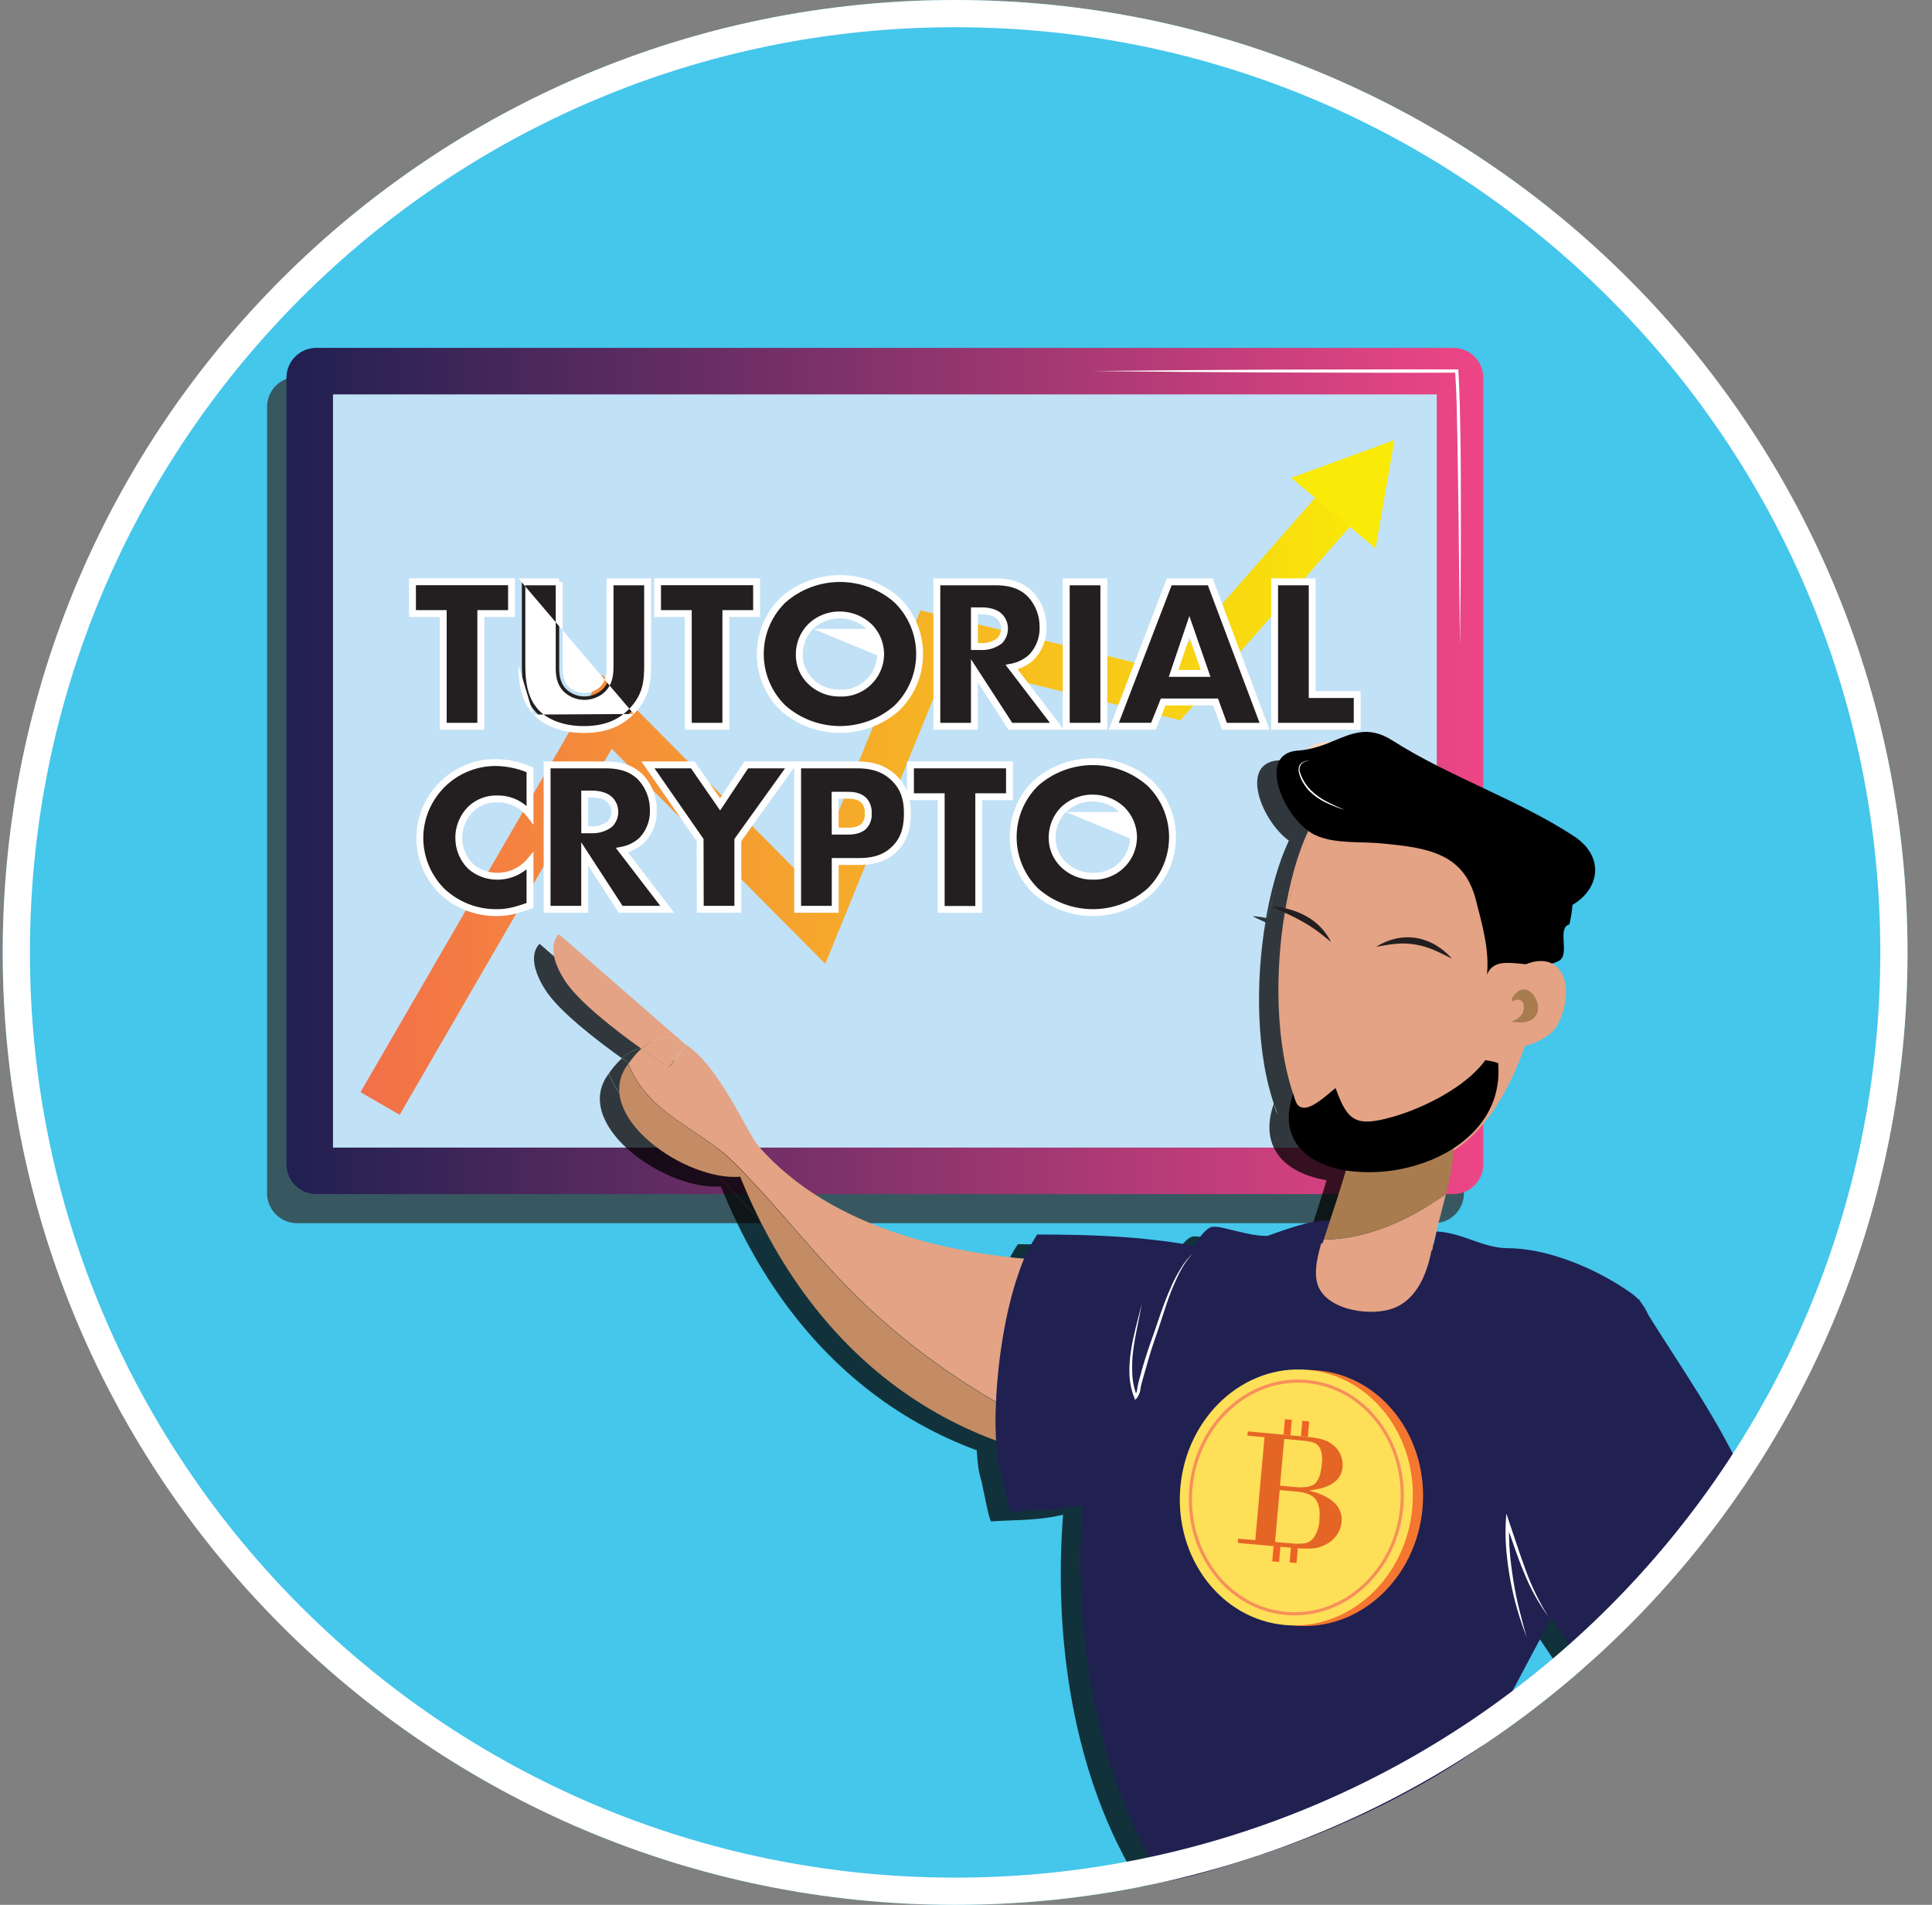 <svg width="71" height="70" viewBox="0 0 71 70" fill="none" xmlns="http://www.w3.org/2000/svg">
<rect x="0" y="0" width="71" height="70" fill="#808080" stroke="none"/>
<path d="M35.1 70C54.43 70 70.1 54.33 70.1 35C70.1 15.67 54.43 0 35.1 0C15.77 0 0.1 15.67 0.1 35C0.1 54.33 15.77 70 35.1 70Z" fill="#45C6EB"/>
<g opacity="0.75">
<path d="M10.914 14.706H52.7C52.835 14.706 52.944 14.815 52.944 14.95V43.85C52.944 43.985 52.835 44.094 52.7 44.094H10.914C10.779 44.094 10.67 43.985 10.67 43.85V14.95C10.67 14.815 10.779 14.706 10.914 14.706Z" fill="#414F59"/>
<path fill-rule="evenodd" clip-rule="evenodd" d="M11.525 15.561V43.239H52.089V15.561H11.525ZM9.815 14.95C9.815 14.343 10.307 13.851 10.914 13.851H52.701C53.307 13.851 53.799 14.343 53.799 14.95V43.85C53.799 44.457 53.307 44.949 52.701 44.949H10.914C10.307 44.949 9.815 44.457 9.815 43.85V14.95Z" fill="#333333"/>
</g>
<path d="M11.625 13.639H53.412C53.547 13.639 53.656 13.748 53.656 13.883V42.783C53.656 42.918 53.547 43.027 53.412 43.027H11.625C11.491 43.027 11.382 42.918 11.382 42.783V13.883C11.382 13.748 11.491 13.639 11.625 13.639Z" fill="#C1E1F6"/>
<path fill-rule="evenodd" clip-rule="evenodd" d="M12.237 14.494V42.172H52.801V14.494H12.237ZM10.527 13.883C10.527 13.276 11.019 12.784 11.625 12.784H53.412C54.019 12.784 54.511 13.276 54.511 13.883V42.783C54.511 43.39 54.019 43.882 53.412 43.882H11.625C11.019 43.882 10.527 43.39 10.527 42.783V13.883Z" fill="url(#paint0_linear_23058_31479)"/>
<path fill-rule="evenodd" clip-rule="evenodd" d="M50.633 18.184L43.379 26.468L34.825 24.383L30.33 35.419L22.481 27.516L14.687 40.968L13.248 40.135L22.131 24.805L29.738 32.465L33.826 22.429L42.793 24.614L49.383 17.089L50.633 18.184Z" fill="url(#paint1_linear_23058_31479)"/>
<path d="M17.669 22.547V26.689H16.288V22.547H15.159V21.379H18.799V22.547H17.669Z" fill="#231F20"/>
<path fill-rule="evenodd" clip-rule="evenodd" d="M15.032 21.252H18.925V22.674H17.796V26.816H16.162V22.674H15.032V21.252ZM15.285 21.505V22.421H16.415V26.563H17.543V22.421H18.672V21.505H15.285Z" fill="white"/>
<path d="M20.55 21.381V24.519C20.55 24.742 20.557 25.084 20.82 25.339C21.183 25.669 21.734 25.679 22.109 25.362C22.428 25.084 22.419 24.695 22.419 24.4V21.381H23.8V24.43C23.8 24.987 23.776 25.568 23.202 26.149C22.757 26.603 22.198 26.81 21.452 26.81C20.616 26.81 20.02 26.522 19.695 26.173C19.233 25.671 19.178 24.995 19.178 24.43V21.381H20.55Z" fill="#231F20"/>
<path fill-rule="evenodd" clip-rule="evenodd" d="M19.052 21.254H20.55V21.381H20.677V24.519C20.677 24.744 20.688 25.032 20.907 25.246C21.222 25.532 21.7 25.541 22.026 25.266C22.293 25.033 22.293 24.71 22.292 24.408L22.292 21.254H23.926V24.43C23.926 24.994 23.903 25.62 23.293 26.238M20.423 21.508H19.305V24.43C19.305 24.992 19.362 25.624 19.788 26.087C20.085 26.406 20.645 26.683 21.453 26.683C22.171 26.683 22.695 26.485 23.112 26.061C23.649 25.517 23.673 24.98 23.673 24.43V21.508H22.546V24.4C22.546 24.41 22.546 24.421 22.546 24.432C22.546 24.718 22.547 25.148 22.192 25.458L22.191 25.459C21.767 25.816 21.145 25.805 20.735 25.432L20.732 25.429C20.427 25.134 20.423 24.741 20.423 24.519V21.508ZM19.052 21.254V21.381V21.254ZM19.052 21.381V24.43V21.381ZM19.052 24.43C19.052 24.997 19.105 25.718 19.602 26.259L19.052 24.43ZM23.293 26.238C22.819 26.72 22.225 26.936 21.453 26.936C20.588 26.936 19.956 26.638 19.602 26.259" fill="white"/>
<path d="M26.675 22.547V26.689H25.294V22.547H24.165V21.379H27.805V22.547H26.675Z" fill="#231F20"/>
<path fill-rule="evenodd" clip-rule="evenodd" d="M24.038 21.252H27.932V22.674H26.802V26.816H25.168V22.674H24.038V21.252ZM24.291 21.505V22.421H25.421V26.563H26.549V22.421H27.678V21.505H24.291Z" fill="white"/>
<path d="M32.961 26.019C31.764 27.071 29.974 27.071 28.777 26.019C27.681 24.948 27.66 23.191 28.731 22.094C28.747 22.079 28.762 22.064 28.777 22.049C29.974 20.997 31.764 20.997 32.961 22.049C34.057 23.122 34.076 24.881 33.004 25.976C32.989 25.991 32.975 26.005 32.961 26.019ZM29.795 23.019C29.52 23.296 29.368 23.672 29.373 24.062C29.37 24.435 29.523 24.793 29.795 25.049C30.082 25.326 30.469 25.478 30.869 25.471C31.665 25.501 32.333 24.879 32.363 24.085C32.363 24.07 32.364 24.053 32.364 24.038C32.363 23.654 32.208 23.288 31.935 23.019C31.643 22.752 31.264 22.601 30.869 22.597C30.47 22.592 30.083 22.743 29.795 23.019Z" fill="#231F20"/>
<path fill-rule="evenodd" clip-rule="evenodd" d="M28.863 22.141L28.821 22.183C27.8 23.229 27.819 24.904 28.863 25.926C30.011 26.933 31.726 26.933 32.875 25.927L32.899 25.902C32.898 25.903 32.9 25.902 32.899 25.902L32.913 25.888C33.935 24.843 33.919 23.166 32.875 22.142C31.727 21.135 30.012 21.135 28.863 22.141ZM28.693 21.954C29.938 20.86 31.8 20.86 33.045 21.954L33.05 21.958C34.196 23.08 34.215 24.919 33.094 26.065L33.094 26.066L33.045 26.114C31.8 27.208 29.938 27.208 28.693 26.114L28.688 26.11C27.542 24.99 27.52 23.153 28.641 22.006L28.642 22.004L28.693 21.954ZM29.707 22.928C30.02 22.628 30.439 22.465 30.87 22.471C31.297 22.475 31.706 22.637 32.02 22.926L32.023 22.929C32.321 23.221 32.489 23.62 32.49 24.038C32.49 24.048 32.49 24.058 32.49 24.066C32.489 24.074 32.489 24.08 32.489 24.085V24.09C32.456 24.953 31.732 25.628 30.868 25.597C30.435 25.604 30.018 25.44 29.707 25.14C29.411 24.86 29.244 24.47 29.246 24.062C29.241 23.639 29.406 23.231 29.705 22.93L29.707 22.928ZM29.883 23.109C29.633 23.363 29.495 23.705 29.499 24.061L29.499 24.063C29.497 24.401 29.636 24.725 29.881 24.957L29.882 24.958C30.146 25.212 30.5 25.351 30.867 25.344L30.874 25.344C31.599 25.371 32.208 24.806 32.236 24.082M29.883 23.109C30.148 22.857 30.502 22.719 30.867 22.724C31.231 22.727 31.579 22.865 31.847 23.111" fill="white"/>
<path d="M36.581 21.381C36.979 21.381 37.487 21.444 37.878 21.85C38.174 22.177 38.336 22.602 38.331 23.043C38.345 23.453 38.193 23.851 37.909 24.149C37.705 24.337 37.451 24.464 37.177 24.515L38.84 26.689H37.13L35.809 24.652V26.689H34.428V21.381H36.581ZM35.809 23.759H36.072C36.312 23.768 36.548 23.692 36.739 23.545C36.852 23.423 36.915 23.265 36.915 23.099C36.916 22.932 36.85 22.772 36.732 22.654C36.606 22.528 36.374 22.447 36.072 22.447H35.809V23.759Z" fill="#231F20"/>
<path fill-rule="evenodd" clip-rule="evenodd" d="M34.302 21.254H36.581C36.989 21.254 37.542 21.318 37.969 21.763L37.972 21.765C38.289 22.114 38.462 22.57 38.458 23.041C38.472 23.485 38.307 23.915 38.001 24.236L37.995 24.242C37.822 24.401 37.617 24.52 37.395 24.591L39.097 26.816H37.061L35.936 25.08V26.816H34.302V21.254ZM34.555 21.508V26.563H35.683V24.224L37.199 26.563H38.584L36.952 24.429L37.154 24.391C37.403 24.344 37.634 24.229 37.821 24.058C38.079 23.786 38.217 23.422 38.205 23.047L38.204 23.041C38.209 22.633 38.059 22.239 37.785 21.937C37.432 21.569 36.968 21.508 36.581 21.508H34.555ZM35.683 22.32H36.072C36.392 22.32 36.663 22.406 36.821 22.564C36.963 22.706 37.043 22.899 37.042 23.1C37.042 23.298 36.967 23.486 36.832 23.631L36.825 23.639L36.817 23.645C36.603 23.809 36.339 23.895 36.069 23.886H35.683V22.32ZM35.936 22.573V23.633H36.076C36.284 23.64 36.487 23.576 36.654 23.451C36.741 23.354 36.789 23.229 36.789 23.099C36.79 22.967 36.737 22.837 36.642 22.743C36.55 22.651 36.356 22.573 36.072 22.573H35.936Z" fill="white"/>
<path d="M40.565 21.381V26.689H39.185V21.381H40.565Z" fill="#231F20"/>
<path fill-rule="evenodd" clip-rule="evenodd" d="M39.058 21.254H40.692V26.816H39.058V21.254ZM39.311 21.508V26.563H40.439V21.508H39.311Z" fill="white"/>
<path d="M44.672 25.797H42.747L42.389 26.688H40.933L42.97 21.381H44.477L46.471 26.689H44.999L44.672 25.797ZM44.306 24.746L43.71 23.028L43.129 24.746H44.306Z" fill="#231F20"/>
<path fill-rule="evenodd" clip-rule="evenodd" d="M42.883 21.254H44.564L46.654 26.816H44.91L44.584 25.923H42.833L42.475 26.814H40.749L42.883 21.254ZM43.057 21.508L41.117 26.561H42.304L42.661 25.67H44.761L45.087 26.563H46.288L44.389 21.508H43.057ZM43.708 22.637L44.484 24.873H42.952L43.708 22.637ZM43.711 23.418L43.305 24.619H44.128L43.711 23.418Z" fill="white"/>
<path d="M48.222 21.381V25.523H49.876V26.689H46.841V21.381H48.222Z" fill="#231F20"/>
<path fill-rule="evenodd" clip-rule="evenodd" d="M46.715 21.254H48.349V25.396H50.003V26.816H46.715V21.254ZM46.968 21.508V26.563H49.75V25.65H48.096V21.508H46.968Z" fill="white"/>
<path d="M19.478 33.273C18.929 33.473 18.627 33.537 18.284 33.537C17.522 33.553 16.784 33.267 16.232 32.741C15.722 32.225 15.435 31.531 15.428 30.807C15.428 29.269 16.675 28.023 18.212 28.023C18.22 28.023 18.229 28.023 18.236 28.023C18.664 28.031 19.085 28.123 19.478 28.293V29.939C19.193 29.567 18.746 29.351 18.276 29.359C17.925 29.347 17.581 29.472 17.321 29.71C17.023 29.993 16.856 30.387 16.861 30.799C16.861 31.187 17.015 31.56 17.29 31.833C17.562 32.072 17.914 32.203 18.276 32.2C18.74 32.203 19.18 31.998 19.478 31.643V33.273Z" fill="#231F20"/>
<path fill-rule="evenodd" clip-rule="evenodd" d="M15.555 30.806C15.561 31.497 15.835 32.158 16.321 32.651C16.849 33.153 17.554 33.426 18.282 33.41L18.284 33.41C18.589 33.41 18.862 33.357 19.351 33.184V31.945C19.051 32.191 18.671 32.328 18.277 32.327C17.883 32.329 17.502 32.187 17.207 31.929L17.201 31.923C16.902 31.626 16.734 31.221 16.734 30.8C16.729 30.353 16.91 29.925 17.234 29.618L17.236 29.616C17.52 29.357 17.895 29.22 18.278 29.233C18.674 29.226 19.056 29.367 19.351 29.622V28.377C18.996 28.234 18.619 28.157 18.235 28.149H18.213C16.745 28.149 15.556 29.339 15.555 30.806ZM15.302 30.807C15.302 29.199 16.605 27.896 18.213 27.896H18.239C18.683 27.905 19.12 28 19.528 28.176L19.604 28.209V30.313L19.377 30.016C19.117 29.675 18.708 29.478 18.279 29.486L18.272 29.486C17.954 29.475 17.643 29.588 17.408 29.802C17.135 30.062 16.983 30.422 16.987 30.798L16.987 30.799C16.987 31.152 17.127 31.491 17.377 31.741C17.625 31.957 17.945 32.076 18.276 32.073L18.277 32.073C18.703 32.076 19.108 31.888 19.381 31.561L19.604 31.294V33.362L19.521 33.392C18.967 33.594 18.649 33.663 18.285 33.663C17.491 33.68 16.721 33.381 16.145 32.833L16.142 32.83C15.609 32.291 15.309 31.565 15.302 30.808L15.302 30.807Z" fill="white"/>
<path d="M22.259 28.109C22.657 28.109 23.167 28.173 23.557 28.578C23.854 28.905 24.015 29.331 24.01 29.772C24.024 30.183 23.872 30.58 23.589 30.878C23.384 31.066 23.131 31.193 22.857 31.244L24.52 33.416H22.809L21.486 31.38V33.416H20.105V28.109H22.259ZM21.489 30.494H21.751C21.992 30.503 22.228 30.426 22.419 30.279C22.532 30.157 22.595 29.999 22.595 29.834C22.596 29.667 22.529 29.506 22.411 29.388C22.286 29.262 22.053 29.181 21.751 29.181H21.486L21.489 30.494Z" fill="#231F20"/>
<path fill-rule="evenodd" clip-rule="evenodd" d="M19.979 27.982H22.259C22.668 27.982 23.222 28.047 23.649 28.491L23.651 28.493C23.968 28.843 24.142 29.299 24.137 29.771C24.151 30.214 23.987 30.644 23.68 30.965L23.675 30.971C23.502 31.13 23.297 31.249 23.074 31.32L24.776 33.542H22.741L21.613 31.807V33.542H19.979V27.982ZM20.232 28.235V33.289H21.36V30.953L22.878 33.289H24.264L22.631 31.158L22.834 31.12C23.083 31.073 23.314 30.958 23.5 30.788C23.758 30.515 23.897 30.151 23.884 29.776L23.884 29.771C23.889 29.363 23.739 28.967 23.465 28.665C23.111 28.299 22.646 28.235 22.259 28.235H20.232ZM21.36 29.054H21.751C22.071 29.054 22.342 29.14 22.501 29.299C22.642 29.44 22.723 29.633 22.721 29.834C22.721 30.032 22.646 30.221 22.512 30.365L22.505 30.373L22.496 30.38C22.283 30.544 22.019 30.63 21.749 30.62H21.363L21.36 29.054ZM21.613 29.308L21.615 30.367H21.756C21.963 30.375 22.167 30.31 22.333 30.185C22.42 30.088 22.468 29.963 22.468 29.834C22.469 29.701 22.416 29.572 22.322 29.477C22.229 29.385 22.036 29.308 21.751 29.308H21.613Z" fill="white"/>
<path d="M25.729 30.87L23.811 28.109H25.459L26.463 29.557L27.426 28.109H29.096L27.116 30.87V33.416H25.735L25.729 30.87Z" fill="#231F20"/>
<path fill-rule="evenodd" clip-rule="evenodd" d="M23.569 27.982H25.525L26.461 29.332L27.358 27.982H29.343L27.242 30.911V33.542H25.609L25.602 30.91L23.569 27.982ZM24.053 28.235L25.855 30.831L25.861 33.289H26.989V30.83L28.85 28.235H27.494L26.465 29.783L25.393 28.235H24.053Z" fill="white"/>
<path d="M30.693 31.659V33.416H29.312V28.109H31.508C31.97 28.109 32.447 28.197 32.852 28.587C33.257 28.977 33.345 29.431 33.345 29.876C33.345 30.298 33.29 30.791 32.877 31.197C32.464 31.602 31.97 31.659 31.555 31.659H30.693ZM30.693 30.544H31.151C31.294 30.544 31.565 30.528 31.732 30.377C31.86 30.249 31.923 30.071 31.907 29.891C31.921 29.717 31.864 29.545 31.747 29.414C31.589 29.247 31.334 29.224 31.159 29.224H30.689L30.693 30.544Z" fill="#231F20"/>
<path fill-rule="evenodd" clip-rule="evenodd" d="M29.186 27.982H31.508C31.986 27.982 32.501 28.074 32.94 28.496C33.38 28.919 33.472 29.412 33.472 29.876C33.472 30.308 33.416 30.845 32.966 31.287C32.517 31.728 31.98 31.785 31.555 31.785H30.82V33.542H29.186V27.982ZM29.439 28.235V33.289H30.567V31.532H31.555C31.959 31.532 32.411 31.477 32.788 31.106C33.164 30.738 33.219 30.288 33.219 29.876C33.219 29.449 33.135 29.036 32.764 28.678C32.392 28.32 31.953 28.235 31.508 28.235H29.439ZM30.562 29.097H31.159C31.335 29.097 31.641 29.118 31.839 29.327L31.842 29.33C31.98 29.484 32.047 29.686 32.034 29.891C32.05 30.103 31.974 30.314 31.822 30.467L31.817 30.471C31.711 30.567 31.577 30.615 31.459 30.641C31.34 30.666 31.227 30.671 31.151 30.671H30.567L30.562 29.097ZM30.816 29.35L30.819 30.417H31.151C31.219 30.417 31.312 30.413 31.406 30.393C31.5 30.373 31.585 30.339 31.645 30.285C31.745 30.184 31.794 30.044 31.781 29.903L31.78 29.892L31.781 29.881C31.792 29.741 31.747 29.604 31.654 29.5C31.536 29.377 31.333 29.35 31.159 29.35H30.816Z" fill="white"/>
<path d="M35.969 29.279V33.421H34.588V29.279H33.458V28.109H37.098V29.279H35.969Z" fill="#231F20"/>
<path fill-rule="evenodd" clip-rule="evenodd" d="M33.332 27.982H37.225V29.405H36.095V33.547H34.462V29.405H33.332V27.982ZM33.585 28.235V29.152H34.715V33.294H35.842V29.152H36.972V28.235H33.585Z" fill="white"/>
<path d="M42.253 32.748C41.056 33.8 39.266 33.8 38.069 32.748C36.973 31.675 36.954 29.916 38.026 28.821C38.04 28.807 38.053 28.793 38.069 28.778C39.266 27.726 41.056 27.726 42.253 28.778C43.349 29.849 43.37 31.606 42.299 32.703C42.283 32.718 42.268 32.733 42.253 32.748ZM39.087 29.748C38.813 30.026 38.661 30.401 38.666 30.791C38.663 31.164 38.817 31.52 39.087 31.778C39.374 32.055 39.761 32.207 40.161 32.2C40.957 32.23 41.626 31.608 41.656 30.813C41.656 30.797 41.657 30.782 41.657 30.767C41.656 30.385 41.502 30.017 41.228 29.748C40.937 29.48 40.556 29.329 40.161 29.326C39.762 29.321 39.377 29.473 39.087 29.748Z" fill="#231F20"/>
<path fill-rule="evenodd" clip-rule="evenodd" d="M38.155 28.87L38.116 28.909C37.094 29.954 37.111 31.631 38.155 32.655C39.303 33.662 41.018 33.662 42.167 32.656L42.209 32.614C43.23 31.568 43.211 29.893 42.167 28.871C41.019 27.864 39.304 27.864 38.155 28.87ZM37.985 28.683C39.23 27.589 41.092 27.589 42.337 28.683L42.342 28.687C43.488 29.807 43.51 31.644 42.389 32.791L42.388 32.792L42.337 32.843C41.092 33.937 39.23 33.937 37.985 32.843L37.98 32.839C36.834 31.717 36.815 29.878 37.935 28.732L37.936 28.731L37.985 28.683ZM38.999 29.656C39.313 29.359 39.73 29.195 40.162 29.2C40.589 29.203 40.999 29.365 41.314 29.655L41.316 29.658C41.614 29.95 41.782 30.35 41.784 30.767C41.784 30.777 41.783 30.787 41.783 30.794C41.783 30.802 41.782 30.808 41.782 30.813V30.817C41.75 31.682 41.024 32.357 40.16 32.326C39.727 32.333 39.309 32.169 38.998 31.869C38.704 31.588 38.537 31.199 38.539 30.792C38.534 30.368 38.699 29.96 38.996 29.659L38.999 29.656ZM39.175 29.839C38.926 30.092 38.788 30.434 38.792 30.79L38.792 30.792C38.79 31.13 38.929 31.453 39.174 31.686C39.437 31.94 39.792 32.08 40.158 32.073L40.166 32.073C40.891 32.1 41.501 31.535 41.529 30.81M39.175 29.839C39.441 29.587 39.794 29.448 40.159 29.453C40.522 29.455 40.873 29.593 41.141 29.84" fill="white"/>
<g opacity="0.75">
<path d="M50.356 41.4C51.486 41.08 53.056 40.297 53.762 39.315C53.923 39.337 54.08 39.373 54.234 39.422C54.384 41.179 53.224 42.377 51.763 42.979L51.857 42.945C54.995 41.713 55.667 37.21 56.574 33.826C56.098 33.963 55.517 33.917 55.078 34.139C54.148 34.61 54.3 35.269 53.936 36.176C54.035 35.256 53.754 34.31 53.53 33.435C53.088 31.708 51.773 31.507 50.016 31.346C49.278 31.28 48.31 31.371 47.621 31.041C47.568 31.016 47.518 30.987 47.469 30.957C47.077 31.793 46.769 32.92 46.584 34.155C46.992 34.426 47.377 34.73 47.737 35.062C47.377 34.73 46.992 34.426 46.584 34.155C46.234 36.484 46.325 39.194 47.135 41.059C47.495 41.029 47.982 40.547 48.256 40.338C48.7 41.585 49.02 41.776 50.356 41.4ZM52.078 35.476C51.482 34.73 50.279 35.069 49.495 35.269C50.279 35.073 51.486 34.734 52.078 35.476Z" fill="black"/>
<path fill-rule="evenodd" clip-rule="evenodd" d="M47.416 30.781L47.533 30.853C47.58 30.882 47.626 30.908 47.673 30.931L47.673 30.931C47.996 31.085 48.391 31.144 48.807 31.171C48.992 31.182 49.179 31.188 49.363 31.193C49.386 31.194 49.408 31.194 49.43 31.195C49.635 31.201 49.838 31.207 50.026 31.224L50.027 31.224C50.902 31.305 51.692 31.396 52.318 31.693C52.957 31.995 53.419 32.508 53.648 33.404L53.648 33.405C53.67 33.488 53.691 33.572 53.714 33.657C53.855 34.199 54.005 34.776 54.058 35.359C54.095 35.218 54.132 35.081 54.18 34.952C54.313 34.588 54.527 34.281 55.023 34.03L55.023 34.03C55.263 33.908 55.536 33.863 55.797 33.83C55.847 33.823 55.898 33.817 55.947 33.811C56.158 33.786 56.357 33.762 56.54 33.709L56.748 33.649L56.692 33.858C56.57 34.311 56.453 34.787 56.332 35.273C56.006 36.59 55.66 37.988 55.165 39.238C54.488 40.951 53.518 42.424 51.901 43.059L51.898 43.06L51.898 43.06L51.804 43.094L51.716 42.866C53.125 42.285 54.219 41.155 54.118 39.515C54.019 39.486 53.919 39.463 53.817 39.447C53.447 39.933 52.883 40.363 52.279 40.712C51.648 41.075 50.963 41.355 50.389 41.518L50.389 41.518C50.053 41.612 49.772 41.673 49.535 41.69C49.296 41.706 49.093 41.678 48.915 41.586C48.738 41.494 48.6 41.346 48.479 41.146C48.38 40.983 48.291 40.781 48.2 40.54C48.178 40.559 48.155 40.578 48.131 40.598C48.119 40.608 48.107 40.618 48.094 40.628C48.004 40.703 47.904 40.786 47.801 40.863C47.698 40.94 47.589 41.014 47.48 41.071C47.373 41.127 47.258 41.171 47.145 41.181L47.058 41.188L47.023 41.108C46.209 39.233 46.113 36.536 46.452 34.214L46.452 34.214L46.458 34.17M46.463 34.137C46.465 34.126 46.466 34.115 46.468 34.104L46.492 33.947L46.492 33.948C46.681 32.779 46.98 31.712 47.358 30.905L47.416 30.781M47.524 31.13C47.173 31.921 46.892 32.958 46.716 34.097C47.106 34.361 47.474 34.654 47.82 34.972L47.655 35.151C47.347 34.868 47.02 34.605 46.677 34.366C46.367 36.601 46.469 39.14 47.209 40.921C47.257 40.907 47.309 40.885 47.367 40.855C47.459 40.806 47.557 40.741 47.655 40.668C47.752 40.595 47.848 40.516 47.938 40.441C47.95 40.431 47.962 40.421 47.974 40.411C48.049 40.348 48.12 40.288 48.182 40.241L48.315 40.14L48.371 40.297C48.481 40.607 48.581 40.843 48.688 41.02C48.794 41.195 48.903 41.304 49.028 41.369C49.153 41.434 49.308 41.461 49.518 41.446C49.73 41.432 49.991 41.376 50.322 41.283M47.568 31.151C47.934 31.327 48.368 31.387 48.792 31.414C48.982 31.426 49.172 31.432 49.356 31.437C49.379 31.438 49.401 31.438 49.423 31.439C49.629 31.445 49.824 31.451 50.005 31.468C50.887 31.548 51.633 31.638 52.214 31.913C52.783 32.183 53.199 32.635 53.412 33.465M54.264 40.562C54.356 40.209 54.391 39.825 54.356 39.412L54.349 39.33L54.271 39.306C54.111 39.255 53.947 39.217 53.778 39.194L53.706 39.185L53.663 39.244C53.324 39.715 52.772 40.146 52.157 40.5C51.543 40.853 50.878 41.125 50.323 41.283M51.92 35.481C51.942 35.503 51.962 35.527 51.982 35.552L52.173 35.4C52.173 35.4 52.173 35.4 52.173 35.399M52.094 35.31C51.764 34.968 51.306 34.88 50.852 34.896C50.397 34.911 49.923 35.033 49.547 35.129C49.519 35.136 49.491 35.143 49.465 35.15L49.524 35.387C49.554 35.38 49.584 35.372 49.615 35.364C49.993 35.269 50.439 35.157 50.862 35.143C51.285 35.128 51.66 35.211 51.92 35.481M52.173 35.399C52.148 35.368 52.122 35.338 52.094 35.31L52.173 35.399Z" fill="black"/>
<path d="M47.302 27.901C47.624 27.839 47.939 27.741 48.239 27.608C47.831 27.606 47.509 27.693 47.302 27.901Z" fill="black"/>
<path d="M59.591 48.215L59.518 48.088L59.501 48.113C59.533 48.144 59.563 48.179 59.591 48.215Z" fill="black"/>
<path d="M57.125 31.082C55.06 29.733 52.572 28.916 50.457 27.568C49.567 27.002 48.96 27.311 48.239 27.608C47.939 27.741 47.624 27.839 47.302 27.901C47.206 27.917 47.111 27.929 47.014 27.937H47.118C45.437 27.913 46.375 30.28 47.47 30.962C47.516 30.991 47.563 31.017 47.612 31.041C48.301 31.371 49.269 31.279 50.007 31.346C51.764 31.507 53.086 31.707 53.521 33.435C53.745 34.313 54.023 35.256 53.927 36.176C54.291 35.266 55.635 36.141 56.563 35.674C57.002 35.452 56.481 34.463 56.956 34.326C57.013 34.091 57.052 33.851 57.07 33.61C58.084 33.018 58.263 31.828 57.125 31.082Z" fill="black"/>
<path d="M24.499 38.753L19.833 34.686C19.833 34.686 19.246 35.123 20.038 36.373C20.531 37.15 21.895 38.205 22.854 38.89C23.423 38.377 23.979 38.418 24.499 38.753Z" fill="black"/>
<path d="M39.22 46.721C34.517 46.684 29.856 45.541 27.17 42.494C26.739 42.005 25.731 39.554 24.499 38.753L23.871 39.583C23.871 39.583 23.438 39.303 22.857 38.889C22.675 39.056 22.513 39.244 22.375 39.45C23.128 41.315 24.954 41.781 26.274 43.09C27.529 44.345 28.735 45.844 29.964 47.168C32.135 49.51 34.514 51.197 37.337 52.677C38.216 53.136 39.943 53.376 41.159 53.824C41.045 53.679 40.944 53.523 40.858 53.36C40.05 51.857 39.26 48.906 39.22 46.721Z" fill="black"/>
<path d="M24.499 38.753C23.982 38.418 23.426 38.377 22.856 38.889C23.437 39.303 23.87 39.583 23.87 39.583L24.499 38.753Z" fill="black"/>
<path d="M37.333 52.682C34.51 51.202 32.132 49.515 29.96 47.173C28.731 45.849 27.526 44.346 26.27 43.095C24.951 41.781 23.125 41.315 22.371 39.455C22.342 39.499 22.313 39.536 22.283 39.58C21.116 41.427 24.505 43.768 26.491 43.597C29.447 50.921 35.202 54.289 41.559 54.266C41.41 54.138 41.274 53.995 41.155 53.838C39.938 53.381 38.21 53.141 37.333 52.682Z" fill="black"/>
<path d="M59.873 48.689C59.803 48.517 59.707 48.358 59.59 48.214C59.677 48.365 59.77 48.53 59.873 48.689Z" fill="black"/>
<path d="M51.694 43.007L51.761 42.979L51.693 43.005L51.694 43.007Z" fill="black"/>
<path d="M46.028 33.669C46.249 33.677 46.467 33.712 46.679 33.774C46.894 33.831 47.1 33.915 47.293 34.025C47.686 34.24 48.005 34.571 48.206 34.972C48.032 34.834 47.869 34.699 47.703 34.574C47.535 34.451 47.36 34.337 47.178 34.234C46.997 34.131 46.81 34.037 46.618 33.946C46.426 33.854 46.225 33.772 46.028 33.669Z" fill="black"/>
<path d="M49.861 35.151C50.076 35.011 50.313 34.911 50.562 34.854C50.816 34.793 51.08 34.783 51.339 34.826C51.596 34.87 51.842 34.962 52.065 35.098C52.285 35.228 52.481 35.393 52.648 35.586C52.42 35.473 52.203 35.359 51.98 35.266C51.761 35.173 51.533 35.105 51.298 35.064C51.065 35.026 50.828 35.019 50.592 35.04C50.356 35.06 50.105 35.105 49.861 35.151Z" fill="black"/>
<path d="M59.873 48.689C59.772 48.525 59.677 48.365 59.59 48.214C59.563 48.178 59.533 48.143 59.501 48.111C59.421 48.025 59.333 47.947 59.238 47.88C57.912 46.937 56.118 46.227 54.7 46.227C53.79 46.227 53.012 45.648 52.074 45.611C51.901 46.656 51.31 48.122 50.494 48.432C49.702 48.727 48.198 48.534 47.773 47.708C47.558 47.29 47.971 45.856 48.172 45.197C46.957 45.197 45.431 46.082 44.264 46.229C44.139 46.244 44.022 46.264 43.903 46.284C41.657 45.79 39.449 45.724 37.405 45.724C37.115 46.164 36.886 46.639 36.724 47.14C36.222 48.568 35.937 50.468 35.883 52.063C35.856 52.69 35.878 53.316 35.954 53.938C35.98 54.132 36.038 54.306 36.079 54.478C36.217 55.116 36.33 55.742 36.417 55.907C37.501 55.846 38.13 55.878 39.068 55.666C38.724 60.085 39.375 65.264 41.946 69.336C42.487 69.21 43.612 68.988 44.143 68.834C47.813 67.766 50.749 66.65 53.794 64.486C54.445 63.336 55.369 61.521 56.304 59.813C56.642 60.327 57.183 61.111 57.517 61.622C59.754 59.539 61.792 57.335 63.404 54.718C62.623 52.797 60.827 50.246 59.873 48.689Z" fill="black"/>
<path d="M47.894 46.039H47.845C47.645 46.7 47.555 47.295 47.77 47.708C48.196 48.534 49.699 48.727 50.491 48.432C51.283 48.137 51.705 47.288 51.893 46.306H51.92C52.006 45.783 52.236 45.003 52.422 44.238C51.079 45.181 49.553 45.894 47.931 45.91C47.922 45.955 47.908 45.999 47.894 46.039Z" fill="black"/>
<path d="M52.648 42.111C51.7 42.487 49.761 43.156 48.845 43.031C48.641 43.803 48.201 45.097 47.936 45.912C49.557 45.895 51.084 45.182 52.427 44.24C52.642 43.375 52.803 42.53 52.648 42.111Z" fill="black"/>
<path d="M54.346 39.422C54.192 39.373 54.034 39.337 53.873 39.315C53.166 40.297 51.599 41.08 50.466 41.4C49.133 41.777 48.813 41.585 48.37 40.341C48.096 40.549 47.609 41.031 47.249 41.061C47.043 41.079 46.879 40.952 46.818 40.543C46.211 42.241 47.328 43.179 48.875 43.389C49.869 43.509 50.876 43.38 51.807 43.012L51.875 42.987C53.334 42.379 54.498 41.182 54.346 39.422Z" fill="black"/>
<path d="M46.485 45.654C45.826 45.894 45.265 45.721 44.594 45.566C44.401 45.522 43.959 45.382 43.776 45.458C43.425 45.605 43.01 46.413 42.825 46.7C42.639 46.986 42.374 47.248 42.219 47.552C43.591 47.41 45.292 46.629 46.485 45.654Z" fill="black"/>
<path d="M43.144 46.396C42.803 46.739 42.594 47.178 42.407 47.615C42.22 48.051 42.079 48.512 41.931 48.968C41.783 49.423 41.616 49.874 41.48 50.332C41.413 50.562 41.346 50.792 41.282 51.021C41.253 51.138 41.217 51.252 41.198 51.365C41.189 51.496 41.141 51.623 41.062 51.727L41 51.793L40.967 51.71C40.858 51.432 40.797 51.137 40.789 50.838C40.782 50.544 40.803 50.249 40.85 49.959C40.941 49.378 41.109 48.818 41.246 48.251C41.197 48.538 41.134 48.825 41.077 49.111C41.021 49.397 40.966 49.682 40.929 49.971C40.89 50.257 40.879 50.547 40.894 50.836C40.904 51.12 40.963 51.402 41.067 51.668L40.972 51.651C41.036 51.562 41.072 51.456 41.076 51.346C41.096 51.221 41.131 51.108 41.16 50.991C41.221 50.759 41.286 50.527 41.359 50.298C41.499 49.836 41.674 49.389 41.823 48.935C41.972 48.481 42.139 48.026 42.338 47.587C42.435 47.367 42.55 47.154 42.679 46.951C42.805 46.744 42.962 46.556 43.144 46.396Z" fill="black"/>
</g>
<path d="M51.065 41.044C52.195 40.725 53.765 39.942 54.472 38.96C54.632 38.98 54.79 39.015 54.944 39.066C55.093 40.823 53.933 42.022 52.472 42.624L52.566 42.589C55.703 41.356 56.381 36.856 57.283 33.467C56.808 33.604 56.226 33.558 55.786 33.78C54.857 34.251 55.009 34.91 54.645 35.816C54.744 34.897 54.463 33.951 54.239 33.075C53.798 31.347 52.482 31.146 50.719 30.987C49.98 30.919 49.013 31.011 48.324 30.681C48.275 30.657 48.228 30.631 48.182 30.602C47.79 31.439 47.481 32.566 47.297 33.801C47.705 34.072 48.09 34.375 48.45 34.706C48.09 34.375 47.705 34.072 47.297 33.801C46.947 36.13 47.037 38.838 47.848 40.705C48.208 40.673 48.695 40.191 48.969 39.984C49.412 41.228 49.728 41.42 51.065 41.044ZM52.79 35.124C52.193 34.377 50.991 34.716 50.206 34.917C50.991 34.723 52.193 34.377 52.79 35.124Z" fill="#E4A384"/>
<path fill-rule="evenodd" clip-rule="evenodd" d="M48.129 30.425L48.246 30.498C48.29 30.525 48.332 30.549 48.377 30.571C48.699 30.725 49.094 30.784 49.51 30.811C49.694 30.822 49.879 30.828 50.062 30.833C50.086 30.834 50.11 30.834 50.133 30.835C50.339 30.841 50.541 30.848 50.73 30.866L50.718 30.987L50.729 30.866C51.608 30.945 52.399 31.036 53.027 31.332C53.666 31.635 54.128 32.147 54.358 33.044L54.358 33.044C54.379 33.128 54.401 33.213 54.423 33.299C54.564 33.841 54.714 34.418 54.767 34.999C54.804 34.859 54.841 34.722 54.889 34.593C55.022 34.23 55.236 33.922 55.73 33.671L55.731 33.671C55.971 33.55 56.245 33.504 56.506 33.471C56.556 33.464 56.607 33.458 56.656 33.452C56.867 33.427 57.066 33.403 57.249 33.35L57.457 33.29L57.401 33.499C57.283 33.943 57.168 34.409 57.05 34.885C56.723 36.213 56.375 37.622 55.876 38.882C55.197 40.595 54.227 42.068 52.611 42.703L52.609 42.703L52.609 42.703L52.515 42.739L52.425 42.511C53.835 41.93 54.929 40.798 54.828 39.158C54.729 39.129 54.628 39.107 54.526 39.091C54.157 39.577 53.593 40.008 52.988 40.356C52.357 40.72 51.673 40.999 51.098 41.161L51.098 41.161C50.761 41.256 50.481 41.318 50.244 41.334C50.005 41.35 49.802 41.322 49.625 41.23C49.448 41.138 49.311 40.99 49.191 40.791C49.092 40.628 49.003 40.426 48.912 40.186C48.889 40.205 48.865 40.225 48.84 40.246C48.829 40.255 48.818 40.264 48.807 40.274C48.717 40.349 48.617 40.431 48.514 40.508C48.411 40.586 48.302 40.659 48.193 40.716C48.086 40.773 47.971 40.817 47.858 40.827L47.771 40.834L47.736 40.754C46.921 38.878 46.826 36.182 47.164 33.86L47.164 33.86L47.171 33.816M47.176 33.783C47.178 33.772 47.179 33.761 47.181 33.75L47.205 33.593L47.205 33.594C47.394 32.425 47.693 31.358 48.071 30.55L48.129 30.425M48.237 30.774C47.886 31.567 47.605 32.604 47.429 33.743C47.819 34.006 48.187 34.298 48.533 34.616L48.368 34.796C48.06 34.513 47.733 34.251 47.39 34.012C47.08 36.247 47.18 38.784 47.922 40.566C47.969 40.552 48.022 40.53 48.08 40.5C48.172 40.451 48.27 40.386 48.367 40.313C48.465 40.24 48.561 40.161 48.651 40.086C48.661 40.077 48.672 40.068 48.683 40.059C48.76 39.995 48.832 39.934 48.895 39.887L49.028 39.786L49.084 39.943C49.194 40.253 49.293 40.488 49.4 40.665C49.505 40.839 49.613 40.949 49.738 41.013C49.862 41.078 50.017 41.105 50.227 41.09C50.439 41.076 50.7 41.02 51.032 40.926C51.587 40.77 52.252 40.498 52.866 40.145C53.481 39.791 54.033 39.36 54.372 38.889L54.415 38.83L54.487 38.839C54.655 38.86 54.821 38.897 54.981 38.95L55.058 38.975L55.065 39.055C55.1 39.47 55.065 39.854 54.973 40.208C55.227 39.771 55.45 39.294 55.649 38.792C56.141 37.549 56.483 36.164 56.809 34.841C56.911 34.431 57.011 34.026 57.113 33.633C56.969 33.661 56.821 33.678 56.677 33.696C56.63 33.701 56.583 33.707 56.537 33.713C56.278 33.746 56.041 33.788 55.841 33.889C55.407 34.109 55.232 34.366 55.118 34.677C55.067 34.815 55.029 34.963 54.986 35.128C54.979 35.156 54.972 35.184 54.964 35.213C54.912 35.41 54.852 35.627 54.758 35.861L54.428 36.682L54.523 35.803C54.61 34.995 54.395 34.164 54.186 33.357C54.164 33.273 54.142 33.188 54.121 33.105L54.239 33.075L54.121 33.105C54.121 33.105 54.121 33.105 54.121 33.105C53.908 32.274 53.492 31.823 52.922 31.553C52.34 31.278 51.593 31.189 50.707 31.109L50.707 31.109C50.527 31.092 50.332 31.085 50.126 31.079C50.103 31.078 50.079 31.078 50.055 31.077C49.873 31.072 49.683 31.066 49.495 31.054C49.071 31.027 48.637 30.967 48.271 30.791L48.27 30.791L48.27 30.791C48.259 30.785 48.248 30.78 48.237 30.774ZM52.853 35.01C52.864 35.022 52.874 35.035 52.885 35.048L52.694 35.2C52.431 34.871 52.029 34.773 51.573 34.79C51.157 34.805 50.721 34.914 50.347 35.008C50.309 35.017 50.272 35.027 50.236 35.036L50.176 34.799C50.202 34.792 50.228 34.786 50.254 34.779C50.631 34.682 51.107 34.559 51.564 34.543C52.039 34.527 52.521 34.624 52.853 35.01Z" fill="#E4A384"/>
<path d="M48.014 27.545C48.336 27.484 48.651 27.385 48.951 27.252C48.543 27.249 48.222 27.338 48.014 27.545Z" fill="#FDD8BD"/>
<path d="M60.303 47.859L60.229 47.733L60.213 47.758C60.244 47.788 60.272 47.824 60.303 47.859Z" fill="#262262"/>
<path d="M57.836 30.725C55.772 29.374 53.283 28.558 51.169 27.21C50.279 26.645 49.672 26.959 48.951 27.25C48.651 27.384 48.336 27.483 48.014 27.544C47.918 27.562 47.823 27.573 47.726 27.579H47.83C46.148 27.555 47.087 29.924 48.182 30.604C48.228 30.633 48.275 30.66 48.324 30.683C49.013 31.014 49.981 30.922 50.719 30.99C52.476 31.149 53.798 31.35 54.239 33.077C54.463 33.956 54.742 34.9 54.645 35.818C55.009 34.91 56.353 35.785 57.281 35.316C57.72 35.094 57.199 34.105 57.674 33.968C57.731 33.734 57.77 33.494 57.788 33.253C58.796 32.662 58.979 31.472 57.836 30.725Z" fill="black"/>
<path d="M25.208 38.398L20.542 34.331C20.542 34.331 19.955 34.769 20.747 36.018C21.24 36.796 22.604 37.851 23.563 38.535C24.134 38.02 24.691 38.062 25.208 38.398Z" fill="#E4A384"/>
<path d="M39.938 46.366C35.234 46.328 30.574 45.186 27.888 42.137C27.457 41.65 26.449 39.199 25.217 38.398L24.589 39.226C24.589 39.226 24.156 38.948 23.575 38.532C23.392 38.699 23.23 38.889 23.093 39.094C23.846 40.96 25.672 41.425 26.991 42.734C28.247 43.99 29.453 45.487 30.682 46.813C32.853 49.154 35.232 50.841 38.055 52.321C38.933 52.781 40.661 53.02 41.877 53.468C41.764 53.322 41.662 53.168 41.576 53.005C40.761 51.502 39.97 48.546 39.938 46.366Z" fill="#E4A384"/>
<path d="M25.208 38.398C24.691 38.061 24.135 38.021 23.565 38.532C24.146 38.948 24.579 39.226 24.579 39.226L25.208 38.398Z" fill="#E4A384"/>
<path d="M38.045 52.325C35.222 50.846 32.843 49.159 30.672 46.818C29.443 45.492 28.238 43.991 26.981 42.74C25.662 41.425 23.837 40.96 23.083 39.099C23.054 39.142 23.025 39.181 22.995 39.225C21.828 41.071 25.216 43.412 27.202 43.242C30.158 50.566 35.913 53.932 42.265 53.911C42.115 53.783 41.98 53.64 41.861 53.483C40.651 53.025 38.922 52.786 38.045 52.325Z" fill="#C48C65"/>
<path d="M60.584 48.334C60.514 48.163 60.419 48.003 60.302 47.858C60.389 48.01 60.484 48.168 60.584 48.334Z" fill="#262262"/>
<path d="M52.406 42.651L52.473 42.624L52.404 42.648L52.406 42.651Z" fill="black"/>
<path d="M46.739 33.314C46.96 33.322 47.179 33.357 47.391 33.419C47.604 33.477 47.811 33.562 48.005 33.669C48.398 33.887 48.716 34.217 48.917 34.618C48.744 34.479 48.581 34.343 48.415 34.219C48.247 34.096 48.071 33.983 47.889 33.88C47.709 33.776 47.522 33.682 47.328 33.592C47.135 33.501 46.935 33.417 46.739 33.314Z" fill="#231F20"/>
<path d="M50.572 34.794C50.787 34.656 51.025 34.556 51.273 34.498C51.528 34.438 51.792 34.428 52.05 34.469C52.307 34.514 52.553 34.607 52.777 34.741C52.997 34.872 53.192 35.036 53.359 35.23C53.132 35.118 52.914 35.004 52.692 34.911C52.473 34.817 52.245 34.749 52.01 34.709C51.776 34.67 51.538 34.662 51.302 34.684C51.062 34.704 50.821 34.75 50.572 34.794Z" fill="#231F20"/>
<path d="M60.584 48.334C60.484 48.168 60.389 48.01 60.302 47.858C60.273 47.823 60.244 47.788 60.213 47.755C60.133 47.669 60.045 47.591 59.949 47.523C58.624 46.582 56.83 45.87 55.412 45.87C54.502 45.87 53.724 45.291 52.786 45.255C52.613 46.301 52.022 47.765 51.206 48.075C50.414 48.37 48.91 48.177 48.484 47.351C48.27 46.934 48.683 45.5 48.883 44.841C47.669 44.841 46.142 45.719 44.976 45.871C44.85 45.888 44.733 45.908 44.615 45.928C42.369 45.433 40.161 45.367 38.116 45.367C37.828 45.806 37.598 46.283 37.435 46.783C36.933 48.21 36.649 50.11 36.595 51.707C36.568 52.332 36.59 52.959 36.665 53.581C36.692 53.775 36.749 53.949 36.791 54.12C36.929 54.758 37.042 55.385 37.129 55.55C38.213 55.49 38.842 55.521 39.779 55.309C39.436 59.727 40.191 65.076 42.762 69.148C43.201 69.085 43.863 68.926 44.394 68.771C48.064 67.703 51.46 66.293 54.505 64.136C55.157 62.986 56.081 61.17 57.016 59.463C57.354 59.977 57.895 60.759 58.228 61.271C60.465 59.188 62.504 56.985 64.115 54.368C63.335 52.44 61.538 49.889 60.584 48.334Z" fill="#202051"/>
<path d="M48.606 45.684H48.558C48.359 46.346 48.27 46.94 48.484 47.352C48.91 48.178 50.413 48.372 51.206 48.077C51.998 47.782 52.419 46.934 52.608 45.95H52.634C52.721 45.429 52.95 44.648 53.136 43.884C51.793 44.826 50.267 45.539 48.645 45.556C48.634 45.6 48.62 45.643 48.606 45.684Z" fill="#E4A384"/>
<path d="M53.359 41.752C52.412 42.128 50.472 42.797 49.556 42.673C49.353 43.444 48.912 44.739 48.648 45.554C50.269 45.536 51.795 44.823 53.139 43.882C53.353 43.018 53.515 42.175 53.359 41.752Z" fill="#A97C50"/>
<path d="M55.057 39.066C54.903 39.015 54.745 38.98 54.585 38.96C53.878 39.942 52.31 40.725 51.178 41.044C49.845 41.42 49.525 41.228 49.082 39.986C48.808 40.193 48.321 40.675 47.961 40.706C47.755 40.724 47.591 40.597 47.529 40.187C46.923 41.886 48.04 42.822 49.586 43.032C50.581 43.154 51.588 43.025 52.519 42.656L52.586 42.632C54.046 42.022 55.206 40.827 55.057 39.066Z" fill="black"/>
<path d="M47.196 45.299C46.537 45.539 45.976 45.365 45.306 45.211C45.113 45.166 44.671 45.027 44.488 45.103C44.136 45.249 43.722 46.057 43.535 46.345C43.348 46.632 43.086 46.893 42.931 47.196C44.303 47.054 46.004 46.27 47.196 45.299Z" fill="#202051"/>
<path d="M43.855 46.044C43.515 46.387 43.305 46.827 43.118 47.263C42.931 47.7 42.791 48.161 42.643 48.616C42.495 49.072 42.322 49.524 42.197 49.982C42.129 50.211 42.063 50.44 41.999 50.671C41.97 50.787 41.933 50.902 41.915 51.015C41.906 51.146 41.858 51.272 41.779 51.377L41.716 51.443L41.684 51.36C41.574 51.082 41.514 50.787 41.505 50.488C41.498 50.194 41.519 49.899 41.567 49.609C41.657 49.028 41.825 48.467 41.962 47.9C41.913 48.188 41.851 48.473 41.794 48.76C41.738 49.046 41.682 49.332 41.646 49.621C41.607 49.907 41.596 50.195 41.611 50.484C41.622 50.77 41.682 51.053 41.789 51.319L41.694 51.303C41.758 51.213 41.793 51.107 41.798 50.998C41.818 50.872 41.853 50.759 41.882 50.642C41.942 50.409 42.008 50.178 42.08 49.948C42.221 49.487 42.395 49.039 42.545 48.585C42.694 48.131 42.861 47.678 43.059 47.238C43.157 47.017 43.272 46.804 43.401 46.6C43.524 46.393 43.677 46.206 43.855 46.044Z" fill="white"/>
<path d="M52.277 55.431C52.509 52.842 50.789 50.572 48.435 50.361C46.082 50.151 43.986 52.079 43.754 54.668C43.522 57.257 45.242 59.527 47.596 59.738C49.949 59.949 52.045 58.02 52.277 55.431Z" fill="#F47630"/>
<path d="M51.902 55.411C52.134 52.822 50.414 50.552 48.06 50.341C45.706 50.13 43.61 52.058 43.378 54.647C43.147 57.237 44.867 59.507 47.22 59.717C49.574 59.928 51.67 58 51.902 55.411Z" fill="#FEDF58"/>
<path fill-rule="evenodd" clip-rule="evenodd" d="M43.823 54.687C43.615 57.014 45.161 59.045 47.264 59.233C49.367 59.422 51.249 57.698 51.457 55.371C51.666 53.044 50.12 51.013 48.017 50.825C45.914 50.636 44.032 52.36 43.823 54.687ZM47.253 59.348C45.077 59.153 43.495 57.057 43.709 54.677C43.922 52.297 45.851 50.515 48.027 50.71C50.203 50.905 51.785 53.001 51.572 55.381C51.359 57.761 49.43 59.543 47.253 59.348Z" fill="#F6905A"/>
<path d="M46.131 56.596L46.47 52.814L45.842 52.757L45.856 52.602L47.971 52.797C48.167 52.812 48.361 52.841 48.553 52.884C48.715 52.924 48.866 53.001 48.995 53.107C49.124 53.208 49.224 53.342 49.279 53.496C49.328 53.63 49.349 53.771 49.339 53.913C49.295 54.399 48.894 54.685 48.133 54.768V54.783C48.963 54.995 49.353 55.383 49.303 55.947C49.285 56.099 49.234 56.245 49.151 56.375C49.053 56.529 48.916 56.656 48.754 56.741C48.594 56.833 48.415 56.889 48.231 56.904C48.014 56.916 47.795 56.911 47.578 56.888L45.491 56.701L45.505 56.545L46.131 56.596ZM47.822 52.934L47.194 52.879L47.04 54.597L47.602 54.648C47.982 54.681 48.233 54.629 48.355 54.489C48.477 54.35 48.55 54.121 48.576 53.801C48.606 53.614 48.587 53.424 48.522 53.247C48.474 53.138 48.384 53.052 48.271 53.013C48.124 52.971 47.974 52.944 47.822 52.934ZM47.584 54.806L47.028 54.757L46.858 56.665L47.431 56.715C47.602 56.736 47.776 56.736 47.947 56.715C48.089 56.686 48.215 56.603 48.296 56.483C48.418 56.285 48.486 56.06 48.489 55.829C48.518 55.505 48.472 55.263 48.35 55.102C48.228 54.931 47.971 54.837 47.584 54.806Z" fill="#E56525"/>
<path fill-rule="evenodd" clip-rule="evenodd" d="M47.171 52.72L47.221 52.156L47.473 52.178L47.423 52.742L47.171 52.72Z" fill="#EE6223"/>
<path fill-rule="evenodd" clip-rule="evenodd" d="M46.754 57.377L46.804 56.813L47.056 56.835L47.006 57.399L46.754 57.377Z" fill="#EE6223"/>
<path fill-rule="evenodd" clip-rule="evenodd" d="M47.81 52.776L47.86 52.214L48.112 52.236L48.062 52.799L47.81 52.776Z" fill="#EE6223"/>
<path fill-rule="evenodd" clip-rule="evenodd" d="M47.394 57.417L47.444 56.853L47.697 56.876L47.646 57.439L47.394 57.417Z" fill="#EE6223"/>
<path d="M51.246 16.172L47.451 17.56L50.551 20.152L51.246 16.172Z" fill="#F9EA07"/>
<path d="M55.377 36.148C55.552 35.545 56.506 35.09 57.082 35.434C57.809 35.869 57.571 37.172 57.173 37.768C56.913 38.158 55.825 38.73 55.37 38.318C55.021 37.997 55.339 36.516 55.377 36.148Z" fill="#E4A384"/>
<path d="M55.559 36.811C56.083 36.465 56.235 37.38 55.516 37.538C57.342 37.893 56.256 35.518 55.559 36.691" fill="#A97C50"/>
<path d="M56.117 60.191C55.848 59.515 55.645 58.817 55.511 58.103C55.443 57.745 55.394 57.385 55.361 57.023C55.326 56.66 55.319 56.293 55.336 55.929L55.358 55.619L55.456 55.913C55.659 56.514 55.852 57.115 56.072 57.708C56.288 58.301 56.565 58.871 56.9 59.407C56.526 58.893 56.219 58.333 55.986 57.742C55.742 57.154 55.552 56.548 55.34 55.953L55.466 55.937C55.449 56.296 55.454 56.655 55.483 57.012C55.511 57.371 55.56 57.729 55.616 58.086C55.673 58.442 55.742 58.795 55.832 59.146C55.922 59.498 56.004 59.845 56.117 60.191Z" fill="white"/>
<path d="M48.148 27.955C48.026 27.952 47.908 27.997 47.818 28.08C47.752 28.179 47.74 28.305 47.786 28.414C47.864 28.644 47.992 28.853 48.163 29.027C48.335 29.199 48.533 29.343 48.749 29.453C48.965 29.57 49.192 29.664 49.417 29.766C49.181 29.692 48.951 29.603 48.728 29.496C48.502 29.389 48.296 29.245 48.118 29.071C48.032 28.979 47.957 28.878 47.893 28.771C47.826 28.664 47.776 28.548 47.743 28.427C47.735 28.396 47.728 28.364 47.726 28.332C47.722 28.3 47.722 28.268 47.726 28.236C47.728 28.203 47.736 28.172 47.747 28.142C47.76 28.112 47.777 28.084 47.8 28.06C47.898 27.98 48.022 27.942 48.148 27.955Z" fill="white"/>
<path d="M40.161 13.635L43.506 13.603L46.85 13.583C49.079 13.583 51.309 13.568 53.538 13.575H53.594V13.63C53.647 14.476 53.656 15.32 53.671 16.163C53.686 17.007 53.685 17.85 53.686 18.695C53.687 19.54 53.686 20.382 53.68 21.226L53.653 23.756L53.598 18.695L53.56 16.166C53.543 15.322 53.532 14.477 53.475 13.64L53.534 13.695C51.305 13.703 49.076 13.695 46.846 13.688L43.502 13.668L40.161 13.635Z" fill="white"/>
<path fill-rule="evenodd" clip-rule="evenodd" d="M35.1 69C53.878 69 69.1 53.778 69.1 35C69.1 16.222 53.878 1 35.1 1C16.322 1 1.1 16.222 1.1 35C1.1 53.778 16.322 69 35.1 69ZM35.1 70C54.43 70 70.1 54.33 70.1 35C70.1 15.67 54.43 0 35.1 0C15.77 0 0.1 15.67 0.1 35C0.1 54.33 15.77 70 35.1 70Z" fill="white"/>
<defs>
<linearGradient id="paint0_linear_23058_31479" x1="10.534" y1="28.333" x2="54.504" y2="28.333" gradientUnits="userSpaceOnUse">
<stop stop-color="#202051"/>
<stop offset="1" stop-color="#EE4686"/>
</linearGradient>
<linearGradient id="paint1_linear_23058_31479" x1="50.628" y1="29.029" x2="13.255" y2="29.029" gradientUnits="userSpaceOnUse">
<stop stop-color="#F9EA07"/>
<stop offset="1" stop-color="#F36F4A"/>
</linearGradient>
</defs>
</svg>

